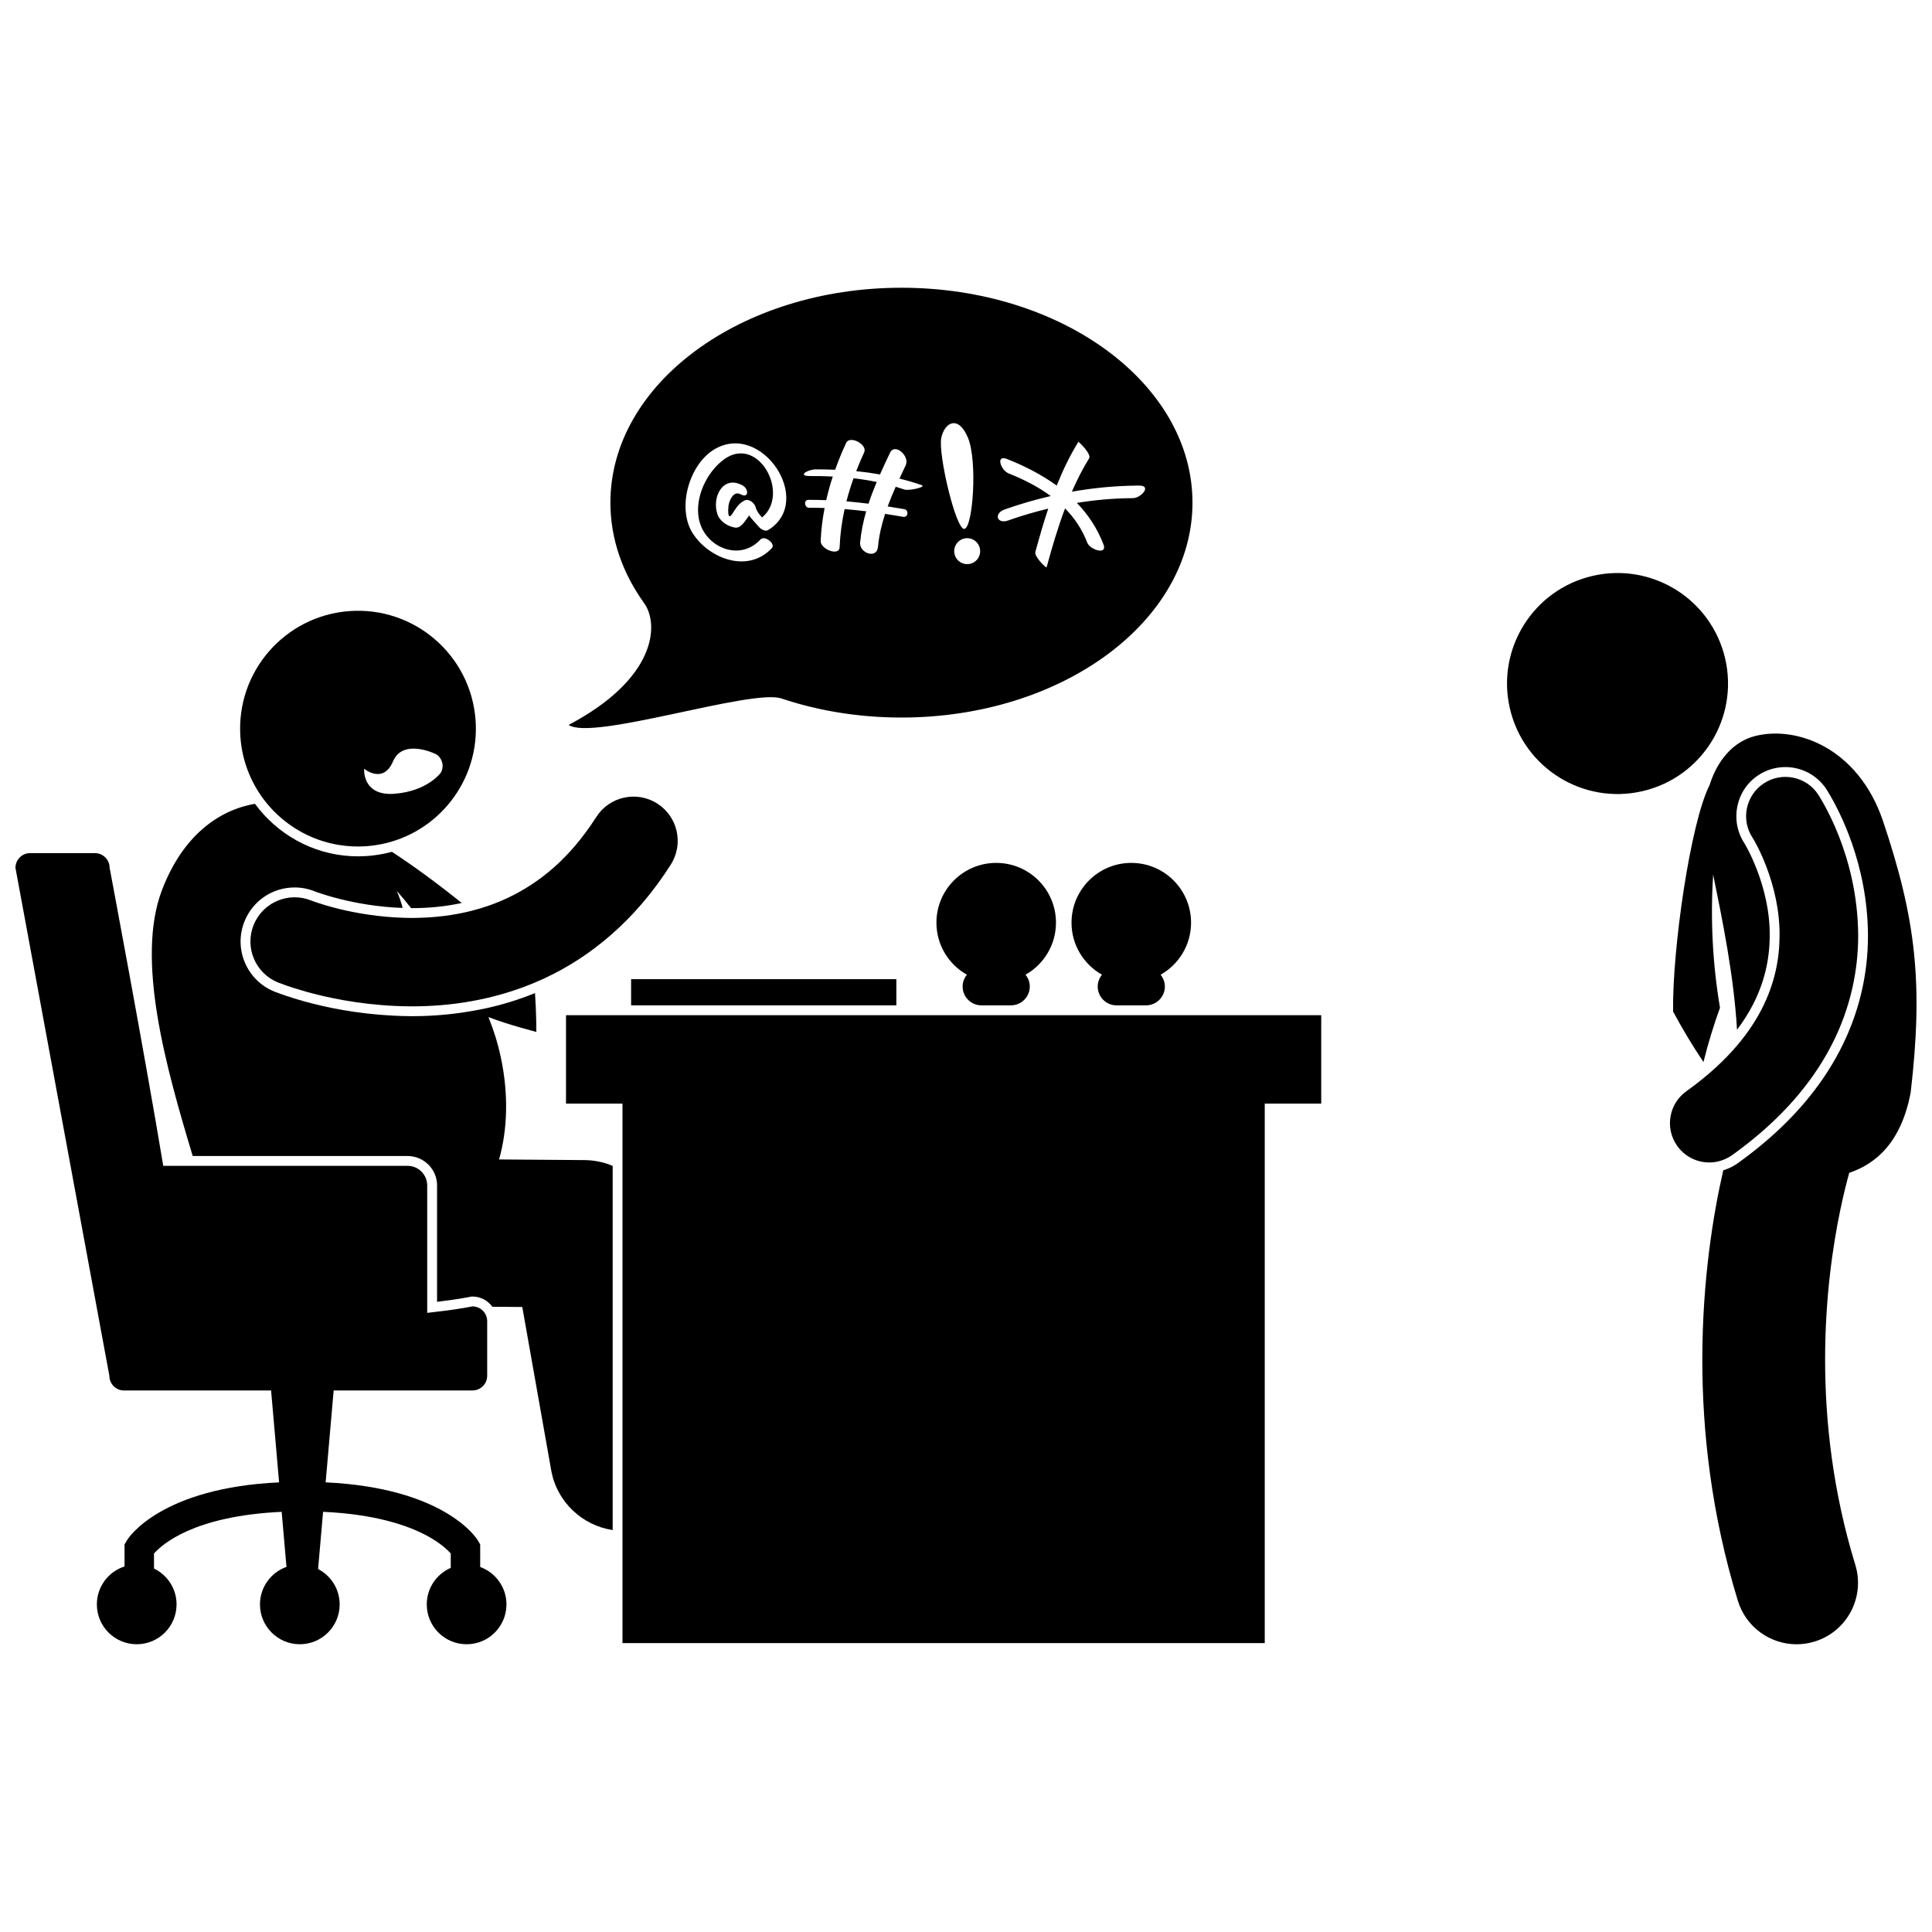 <?xml version="1.0" encoding="UTF-8"?>
<!-- Uploaded to: SVG Repo, www.svgrepo.com, Generator: SVG Repo Mixer Tools -->
<svg width="800px" height="800px" version="1.1" viewBox="144 144 512 512" xmlns="http://www.w3.org/2000/svg">
 <defs>
  <clipPath id="b">
   <path d="m587 338h64.902v242h-64.902z"/>
  </clipPath>
  <clipPath id="a">
   <path d="m148.09 370h130.91v210h-130.91z"/>
  </clipPath>
 </defs>
 <path d="m601.18 318.5c3.668 15.75-6.125 31.492-21.875 35.16s-31.492-6.125-35.16-21.875 6.125-31.492 21.875-35.16c15.75-3.668 31.492 6.125 35.16 21.875"/>
 <path d="m624.43 429.12c1.863-2.648 3.492-5.32 4.879-8.008 5.242-10.109 7.141-20.254 7.129-29.234-0.121-21.527-10.078-36.391-10.582-37.297-3.16-4.805-9.617-6.144-14.422-2.984-4.801 3.152-6.141 9.598-2.996 14.402l0.012 0.016h-0.004c0.57 0.801 7.258 12.25 7.16 25.859-0.012 6.152-1.223 12.738-4.793 19.66-1.578 3.035-3.625 6.164-6.301 9.34-3.406 4.051-7.832 8.18-13.594 12.305-4.684 3.344-5.766 9.848-2.418 14.527 2.031 2.844 5.234 4.359 8.484 4.359 1.508 0 3.016-0.34 4.434-1.008 0.555-0.262 1.098-0.562 1.613-0.934 0.508-0.363 0.996-0.727 1.492-1.094 8.484-6.266 15.035-12.996 19.906-19.91z"/>
 <g clip-path="url(#b)">
  <path d="m587.38 412.05c2.492 4.656 5.184 9.129 8.055 13.402 1.23-4.961 2.699-9.762 4.379-14.383-1.965-11.645-2.57-23.488-1.809-35.293 2.445 12.059 5.473 26.648 6.324 41.121 1.594-2.125 2.996-4.305 4.168-6.559 3.012-5.844 4.484-11.883 4.496-18.461 0.098-13.227-6.621-24.266-6.688-24.367-3.977-6.078-2.297-14.152 3.691-18.09 2.129-1.398 4.594-2.137 7.137-2.137 4.402 0 8.473 2.195 10.887 5.867l0.039 0.062 0.055 0.09 0.137 0.227c3.207 5.223 10.676 19.41 10.781 38.336 0.012 10.684-2.484 20.926-7.418 30.449-1.363 2.637-2.922 5.215-4.656 7.731-5.402 7.832-12.59 15.031-21.453 21.5-0.324 0.234-0.641 0.477-0.969 0.711-1.191 0.848-2.488 1.477-3.856 1.883-2.625 11.477-5.535 28.957-5.551 50.176 0 18.914 2.34 40.828 9.43 63.93 2.148 7 8.59 11.504 15.551 11.504 1.582 0 3.188-0.234 4.781-0.723 8.594-2.637 13.418-11.738 10.781-20.332-5.984-19.484-8-38.137-8-54.379-0.004-16.238 2.019-30.035 4.016-39.633 0.855-4.106 1.699-7.438 2.375-9.867 7.344-2.496 13.758-8.262 16.27-21.176 3.367-28.918 1.465-46.012-7.394-72.273-6.551-19.062-22.664-25.094-33.773-22.324-5.926 1.477-10.082 6.578-12.102 12.98-5.106 10.105-9.895 43.508-9.684 60.027z"/>
 </g>
 <path d="m249.38 450.35h2.637c1.199 0 2.328 0.277 3.344 0.762 2.637 1.258 4.465 3.938 4.465 7.047v30.84c5.801-0.703 8.812-1.336 8.848-1.344l0.27-0.059h0.273c2.168 0 4.078 1.078 5.258 2.711l7.934 0.059 7.656 43.227c1.496 8.461 8.246 14.664 16.301 15.891v-96.512c-2.293-0.961-4.793-1.516-7.41-1.535l-22.703-0.172c2.242-7.816 2.562-17.289 0.465-27.09-0.805-3.758-1.922-7.32-3.281-10.645 5.094 2.004 12.707 3.934 12.707 3.934s-0.004-5.262-0.363-10.285c-4.269 1.734-8.715 3.106-13.32 4.102-0.723 0.156-1.453 0.281-2.184 0.422-5.496 1.043-11.195 1.594-17.09 1.594h-0.008c-1.664-0.004-3.281-0.059-4.871-0.137-9.809-0.477-18.109-2.223-23.98-3.875-3.223-0.906-5.727-1.785-7.336-2.398l-0.18-0.066c-3.641-1.473-6.418-4.203-7.91-7.723-1.496-3.519-1.527-7.414-0.094-10.961 2.199-5.438 7.406-8.953 13.277-8.953 1.832 0 3.625 0.348 5.336 1.035 0.043 0.016 0.094 0.035 0.145 0.055l0.199 0.078c0.281 0.098 0.684 0.246 1.215 0.418 1.172 0.391 3.062 0.977 5.477 1.566 3.848 0.945 9.629 2.047 16.246 2.277-0.387-1.516-0.898-3.016-1.535-4.492 1.309 1.465 2.559 2.977 3.769 4.535 0.086 0 0.168 0.004 0.254 0.004 4.613 0 9.008-0.461 13.168-1.359-6.215-5.019-12.785-9.844-18.5-13.566-1.52 0.414-3.074 0.723-4.66 0.922-0.625 0.082-1.254 0.148-1.891 0.191-0.816 0.055-1.648 0.086-2.461 0.086-0.57 0-1.141-0.016-1.707-0.043-10.414-0.527-19.695-5.863-25.566-13.871-9.645 1.633-19.152 8.488-24.633 22.816-7.023 18.367 1.004 46.891 8.133 70.512h34.262z"/>
 <path d="m251.22 387.23c-6.793-0.18-12.93-1.266-17.391-2.363-2.441-0.598-4.383-1.195-5.664-1.621-0.641-0.215-1.113-0.383-1.402-0.488-0.145-0.055-0.242-0.094-0.289-0.109-6-2.426-12.828 0.469-15.254 6.469s0.469 12.828 6.469 15.254h-0.004c0.344 0.121 2.992 1.191 7.367 2.418 5.516 1.547 13.773 3.336 23.617 3.793 1.469 0.07 2.973 0.109 4.508 0.113 4.926 0 10.203-0.383 15.648-1.348 0.816-0.145 1.633-0.301 2.453-0.473 4.676-0.977 9.461-2.398 14.25-4.398 0.945-0.395 1.891-0.805 2.832-1.246 12.191-5.668 24.074-15.387 33.41-30.113 3.473-5.457 1.867-12.699-3.594-16.172-5.457-3.473-12.699-1.867-16.172 3.594-7.148 11.168-15.223 17.527-23.57 21.469-3.137 1.469-6.34 2.574-9.547 3.387-4.738 1.199-9.48 1.734-14.043 1.84-0.559 0.012-1.121 0.035-1.676 0.035-0.648-0.004-1.297-0.023-1.949-0.039z"/>
 <path d="m479.17 579.44v-142.97h14.969v-23.434h-200.14v23.434h14.969v142.97z"/>
 <path d="m311.25 403.49h70.293v6.941h-70.293z"/>
 <path d="m411.91 410.43c0.008 0 0.016-0.004 0.027-0.004 2.742-0.016 4.965-2.242 4.965-4.988 0-1.191-0.434-2.269-1.133-3.129 4.816-2.715 8.074-7.871 8.074-13.793 0-8.746-7.09-15.84-15.84-15.84-8.746 0-15.84 7.09-15.84 15.84 0 5.926 3.258 11.078 8.074 13.797-0.695 0.859-1.133 1.938-1.133 3.129 0 2.746 2.223 4.973 4.965 4.988 0.008 0 0.016 0.004 0.027 0.004z"/>
 <path d="m447.71 410.43c0.008 0 0.016-0.004 0.027-0.004 2.742-0.016 4.965-2.242 4.965-4.988 0-1.191-0.434-2.269-1.133-3.129 4.816-2.715 8.074-7.871 8.074-13.793 0-8.746-7.09-15.84-15.84-15.84-8.746 0-15.84 7.09-15.84 15.84 0 5.926 3.258 11.078 8.074 13.797-0.695 0.859-1.133 1.938-1.133 3.129 0 2.746 2.223 4.973 4.965 4.988 0.008 0 0.016 0.004 0.027 0.004z"/>
 <path d="m233.74 367.91c2.356 0.391 4.785 0.52 7.266 0.352 0.035-0.004 0.07-0.004 0.105-0.004 1.238-0.09 2.445-0.258 3.637-0.484 15.359-2.922 26.434-16.941 25.285-32.914-1.238-17.211-16.191-30.156-33.398-28.918-17.211 1.238-30.156 16.191-28.922 33.398 0.473 6.594 2.969 12.559 6.828 17.344 4.738 5.871 11.531 9.957 19.199 11.227zm6.758-20.184s5.047 4.203 7.652-1.953c2.606-6.156 11.113-2.031 11.113-2.031s1.242 0.379 1.836 2.062c0.598 1.684-0.328 3.031-0.328 3.031s-3.547 4.852-12.215 5.519c-8.66 0.676-8.059-6.629-8.059-6.629z"/>
 <path d="m294.7 336.11c6.191 4.332 48.488-9.652 56.355-7.016 9.703 3.25 20.484 5.062 31.836 5.062 42.598 0 77.129-25.496 77.129-56.949 0-31.457-34.531-56.953-77.129-56.953-42.598 0-77.129 25.496-77.129 56.949 0 9.633 3.238 18.703 8.953 26.656 3.945 5.488 3.414 19.883-20.016 32.25zm115.54-57.094c4-1.422 8.082-2.602 12.219-3.559-3.352-2.477-7.184-4.418-11.168-6-2.066-0.824-3.551-5.062-0.375-3.801 4.66 1.852 9.152 4.144 13.125 7.027 1.609-4.019 3.465-7.922 5.742-11.586 0.059-0.098 3.547 3.231 2.844 4.371-1.754 2.82-3.242 5.789-4.57 8.836 5.887-1.039 11.859-1.598 17.848-1.621 3.422-0.016 0.484 3.324-1.684 3.332-4.988 0.023-9.949 0.465-14.852 1.258 2.988 3.094 5.43 6.727 7.066 11.012 1.113 2.902-3.578 1.414-4.301-0.477-1.363-3.562-3.394-6.543-5.887-9.074-1.926 5.113-3.469 10.391-4.887 15.605-0.082 0.301-3.316-2.816-2.981-4.059 1.039-3.824 2.144-7.684 3.414-11.488-3.582 0.863-7.129 1.898-10.605 3.133-3 1.074-3.922-1.852-0.949-2.91zm-6.82 12.527c-0.816 1.715-2.875 2.441-4.586 1.621-1.715-0.816-2.441-2.871-1.621-4.582 0.816-1.715 2.867-2.441 4.582-1.625 1.711 0.824 2.441 2.875 1.625 4.586zm-9.973-31.488c0.883-4.223 4.598-6.141 7.113 0.062 2.516 6.203 1.254 23.816-1.004 24.051-2.254 0.23-6.992-19.895-6.109-24.113zm-33.305 8.336c1.723-0.012 3.449 0.027 5.18 0.098 0.863-2.41 1.832-4.789 2.918-7.129 0.957-2.062 5.75 0.426 4.769 2.535-0.762 1.637-1.453 3.293-2.102 4.965 2.113 0.211 4.211 0.504 6.297 0.871 0.859-1.934 1.766-3.852 2.68-5.769 1.27-2.66 5.301 0.922 4.133 3.367-0.555 1.164-1.109 2.328-1.656 3.5 1.988 0.496 3.953 1.059 5.891 1.734 1.379 0.48-3.406 1.574-4.602 1.16-0.754-0.262-1.516-0.492-2.277-0.723-0.766 1.715-1.488 3.449-2.133 5.207 1.477 0.23 2.949 0.469 4.422 0.73 1.238 0.219 1.031 2.266-0.328 2.027-1.59-0.281-3.184-0.539-4.777-0.781-0.918 2.82-1.602 5.711-1.875 8.703-0.312 3.391-5 1.66-4.742-1.105 0.262-2.852 0.836-5.602 1.609-8.285-1.902-0.23-3.809-0.43-5.719-0.582-0.727 3.301-1.188 6.668-1.32 10.109-0.094 2.461-5.102 0.531-5.019-1.652 0.113-2.965 0.484-5.879 1.035-8.746-1.367-0.043-2.734-0.074-4.106-0.062-1.234 0.008-1.531-2.09-0.188-2.098 1.578-0.012 3.148 0.027 4.719 0.086 0.48-2.113 1.062-4.203 1.742-6.266-1.969-0.102-3.938-0.141-5.894-0.125-3.707 0.023-0.77-1.754 1.344-1.77zm-26.941-5.242c12.629-7.723 26.824 13.707 14.344 21.336-0.723 0.441-1.867-0.23-2.336-0.762-0.965-1.094-1.918-2.055-2.695-3.121-1.09 1.457-2.086 3.453-3.75 3.211-1.84-0.27-3.981-1.633-4.621-3.488-1.57-4.547 1.434-10.543 6.637-7.691 1.688 0.926 1.707 3.566-0.512 2.356-1.875-1.027-3.016 1.621-3.199 2.992-0.074 0.547-0.406 4.301 1.004 2.176 0.941-1.418 1.68-2.805 3.281-3.535 1.215-0.555 2.648 0.75 2.926 1.859 0.246 0.988 0.938 1.852 1.676 2.644 7.566-6.227-1.051-22.148-10.195-15.305-4.496 3.363-7.637 9.973-6.562 15.637 1.43 7.508 10.766 11.566 16.352 5.492 1.074-1.172 4.047 1.156 3.023 2.269-6.184 6.723-16.379 3.023-20.859-3.676-4.457-6.66-1.184-18.316 5.488-22.395z"/>
 <path d="m376.34 271.73c-2.027-0.422-4.078-0.746-6.141-0.988-0.723 2.019-1.352 4.059-1.879 6.129 1.953 0.164 3.902 0.367 5.848 0.613 0.637-1.945 1.371-3.856 2.172-5.754z"/>
 <g clip-path="url(#a)">
  <path d="m176.88 512.49h38.961l2.125 24.352c-31.043 1.449-39.887 14.445-40.418 15.531l-0.547 0.918v5.836c-4.254 1.363-7.332 5.348-7.332 10.055 0 5.832 4.731 10.559 10.562 10.559s10.559-4.727 10.559-10.559c0-4.188-2.441-7.793-5.977-9.504v-3.984c2.102-2.336 10.363-9.953 33.832-11.043l1.273 14.59c-4.09 1.457-7.023 5.352-7.023 9.941 0 5.832 4.727 10.559 10.559 10.559s10.559-4.727 10.559-10.559c0-4.082-2.32-7.617-5.715-9.375l1.324-15.16c13.758 0.629 22.316 3.551 27.43 6.285 2.887 1.547 4.691 3.035 5.746 4.07 0.266 0.258 0.48 0.488 0.656 0.688v3.809c-3.738 1.625-6.356 5.348-6.356 9.684 0 5.832 4.727 10.559 10.559 10.559s10.559-4.727 10.559-10.559c0-4.566-2.902-8.441-6.961-9.918v-5.977l-0.543-0.918c-0.531-1.09-9.375-14.082-40.414-15.531l2.125-24.352h36.789c2.152 0 3.898-1.746 3.898-3.898v-14.488c0-1.898-1.359-3.477-3.156-3.824-0.242-0.047-0.488-0.074-0.742-0.074 0 0-0.117 0.023-0.332 0.066-1.098 0.215-5.008 0.938-11.664 1.652v-33.754c0-2.875-2.332-5.207-5.207-5.207h-2.066l-17.305-0.004h-45.375c-5.074-30.559-14.211-78.973-14.211-78.973 0-2.152-1.746-3.898-3.898-3.898h-17.16c-2.152 0-3.898 1.746-3.898 3.898l24.887 134.61c0 2.156 1.746 3.902 3.898 3.902z"/>
 </g>
</svg>
